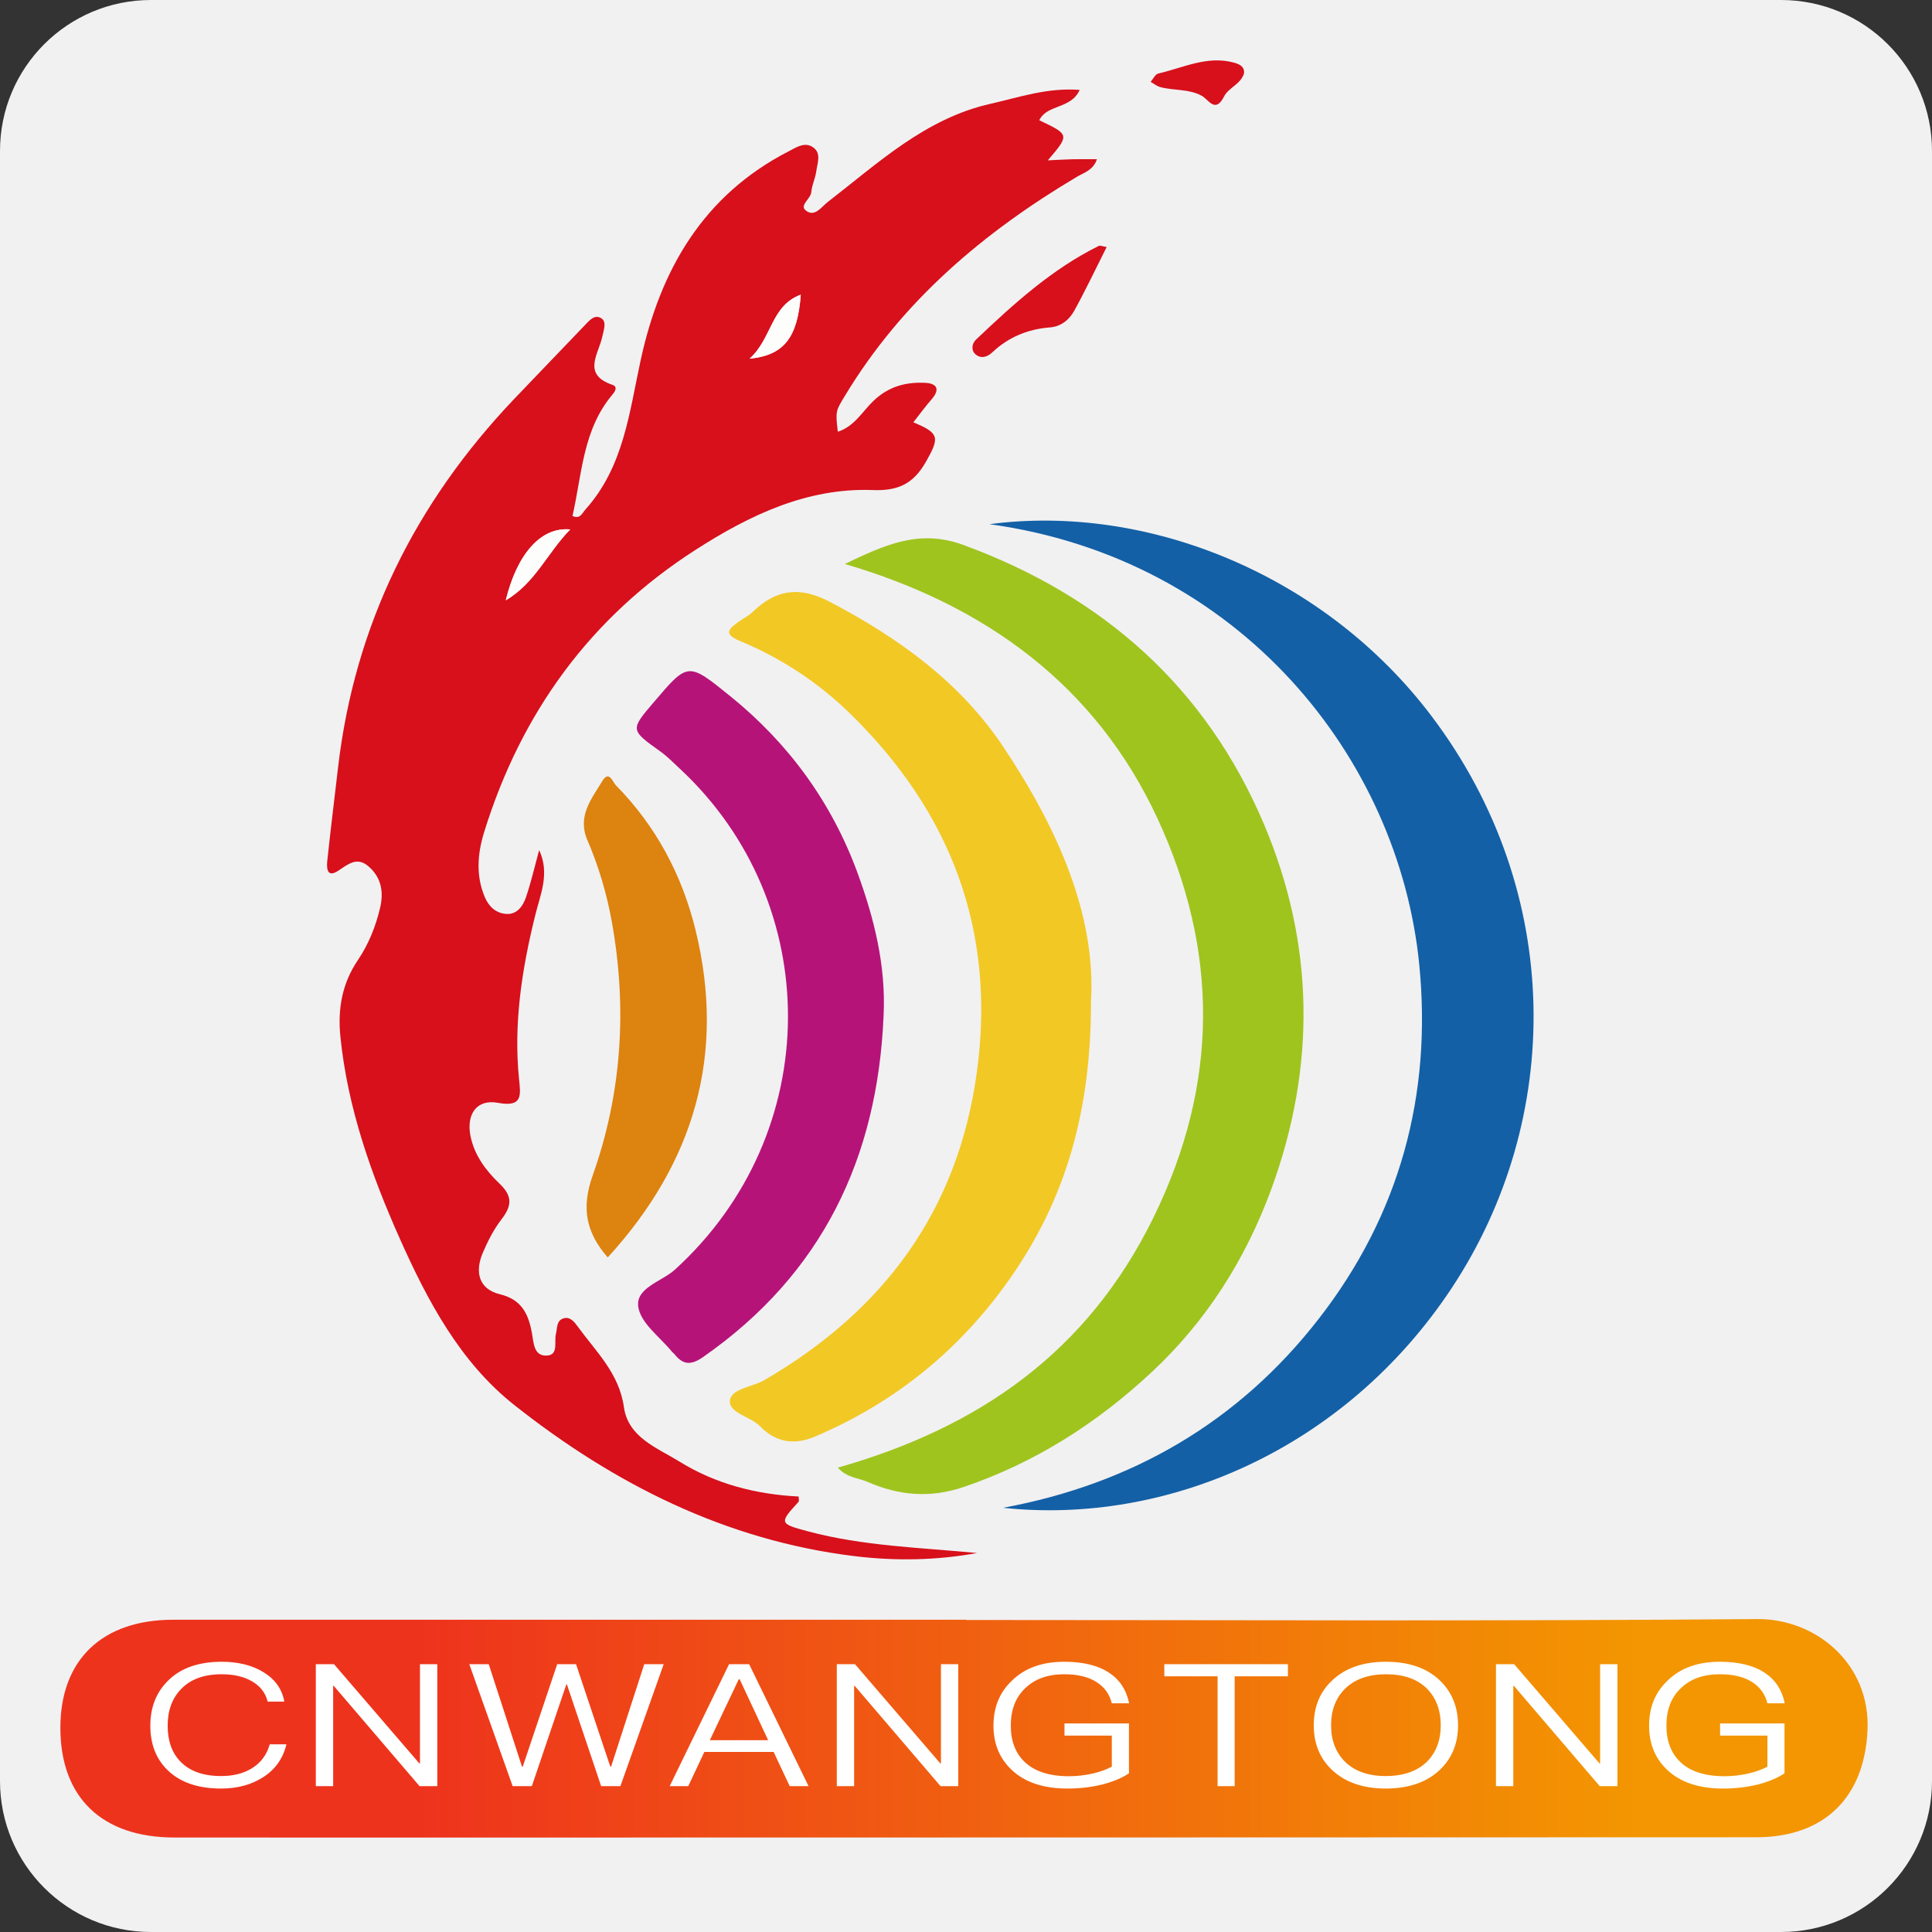 <?xml version="1.0" encoding="UTF-8"?><svg xmlns="http://www.w3.org/2000/svg" xmlns:xlink="http://www.w3.org/1999/xlink" width="32px" height="32px" version="1.1" viewBox="0 0 32 32"><rect x="0" y="0" width="32" height="32" fill="#333333" stroke="none"/><title>cnwangtong</title><defs><linearGradient id="linearGradient-1" x1="87.186%" x2="19.745%" y1="100%" y2="100%"><stop offset="0%" stop-color="#F39601"/><stop offset="100%" stop-color="#EE331D"/></linearGradient></defs><g id="cnwangtong" fill="none" fill-rule="evenodd" stroke="none" stroke-width="1"><g id="Page-1" fill="#F1F1F2"><path id="Fill-1" d="M32,29.5 C32,30.881 30.881,32 29.5,32 L2.5,32 C1.119,32 0,30.881 0,29.5 L0,2.5 C0,1.119 1.119,0 2.5,0 L29.5,0 C30.881,0 32,1.119 32,2.5 L32,29.5 Z"/></g><g id="编组" transform="translate(1, 1)"><g id="路径" fill="url(#linearGradient-1)" transform="translate(0, 25.817)"><path d="M15.005,0.015 C19.371,0.015 23.738,0.036 28.104,6.28244818e-05 C29.077,-0.008 29.98,0.74 29.932,1.838 C29.884,2.937 29.233,3.614 28.088,3.614 C20.627,3.617 13.166,3.618 5.705,3.619 C4.433,3.619 3.162,3.618 1.89,3.618 C0.69,3.618 0.001,2.957 0,1.803 C-0.001,0.676 0.69,0.012 1.866,0.011 C6.246,0.011 10.625,0.011 15.005,0.011 L15.005,0.015 Z"/></g><g id="编组-2" transform="translate(4.067, 0)"><path id="Fill-3" fill="#D7101B" d="M8.196,3.881 C7.698,4.065 7.72,4.61 7.348,4.941 C7.925,4.884 8.144,4.585 8.196,3.881 M4.378,7.769 C3.888,7.724 3.496,8.181 3.31,8.943 C3.8,8.655 3.997,8.157 4.378,7.769 M3.863,13.08 C4.044,13.468 3.882,13.817 3.798,14.16 C3.577,15.052 3.438,15.947 3.529,16.866 C3.557,17.14 3.596,17.343 3.179,17.266 C2.831,17.202 2.655,17.452 2.725,17.812 C2.788,18.134 2.983,18.392 3.208,18.606 C3.433,18.821 3.405,18.982 3.235,19.202 C3.109,19.366 3.012,19.558 2.93,19.749 C2.796,20.063 2.859,20.35 3.21,20.436 C3.576,20.525 3.684,20.762 3.743,21.077 C3.773,21.238 3.77,21.469 3.997,21.452 C4.188,21.439 4.108,21.222 4.141,21.093 C4.166,20.995 4.146,20.868 4.274,20.834 C4.38,20.806 4.452,20.903 4.499,20.968 C4.802,21.385 5.188,21.744 5.267,22.307 C5.338,22.809 5.817,22.98 6.186,23.208 C6.785,23.579 7.456,23.752 8.161,23.787 C8.161,23.826 8.172,23.861 8.159,23.875 C7.839,24.226 7.836,24.236 8.316,24.364 C9.232,24.609 10.177,24.632 11.117,24.723 C10.443,24.846 9.761,24.857 9.082,24.774 C6.952,24.513 5.104,23.579 3.449,22.27 C2.551,21.559 2.013,20.543 1.552,19.509 C1.077,18.443 0.69,17.345 0.571,16.171 C0.525,15.712 0.597,15.292 0.862,14.9 C1.038,14.64 1.156,14.345 1.229,14.036 C1.29,13.775 1.25,13.54 1.044,13.356 C0.847,13.179 0.701,13.315 0.527,13.427 C0.344,13.544 0.342,13.369 0.354,13.257 C0.409,12.74 0.473,12.223 0.533,11.706 C0.809,9.346 1.812,7.334 3.439,5.619 C3.827,5.211 4.219,4.807 4.607,4.4 C4.69,4.314 4.78,4.195 4.898,4.275 C4.984,4.335 4.931,4.469 4.91,4.571 C4.851,4.862 4.564,5.2 5.079,5.375 C5.173,5.407 5.113,5.493 5.078,5.534 C4.585,6.117 4.573,6.855 4.415,7.546 C4.542,7.603 4.572,7.504 4.631,7.437 C5.262,6.734 5.356,5.835 5.544,4.967 C5.87,3.468 6.578,2.236 7.996,1.506 C8.127,1.438 8.26,1.347 8.396,1.437 C8.543,1.535 8.471,1.701 8.453,1.837 C8.438,1.953 8.38,2.065 8.371,2.18 C8.361,2.297 8.172,2.396 8.277,2.484 C8.423,2.607 8.541,2.425 8.641,2.347 C9.478,1.701 10.259,0.963 11.336,0.72 C11.81,0.613 12.277,0.448 12.816,0.489 C12.671,0.812 12.273,0.724 12.147,0.992 C12.65,1.231 12.65,1.231 12.288,1.656 C12.436,1.649 12.563,1.641 12.69,1.638 C12.818,1.635 12.947,1.637 13.102,1.637 C13.039,1.821 12.889,1.858 12.774,1.926 C11.224,2.847 9.878,3.984 8.933,5.547 C8.777,5.806 8.768,5.801 8.81,6.151 C9.085,6.063 9.219,5.812 9.402,5.638 C9.655,5.398 9.94,5.325 10.26,5.341 C10.45,5.351 10.508,5.447 10.365,5.612 C10.258,5.734 10.162,5.867 10.061,5.995 C10.493,6.175 10.499,6.244 10.269,6.649 C10.066,7.005 9.819,7.134 9.389,7.117 C8.3,7.076 7.346,7.534 6.457,8.105 C4.712,9.223 3.565,10.806 2.953,12.779 C2.843,13.133 2.811,13.496 2.961,13.855 C3.028,14.016 3.145,14.122 3.309,14.137 C3.494,14.155 3.595,14.009 3.646,13.858 C3.732,13.604 3.792,13.34 3.863,13.08"/><path id="Fill-5" fill="#1360A6" d="M11.322,7.682 C13.926,7.338 16.87,8.505 18.653,10.873 C20.848,13.788 20.827,17.541 18.976,20.337 C17.204,23.012 14.253,24.263 11.546,23.974 C13.684,23.579 15.449,22.553 16.779,20.839 C18.119,19.114 18.654,17.132 18.44,14.973 C18.101,11.556 15.474,8.255 11.322,7.682"/><path id="Fill-7" fill="#9FC41E" d="M8.81,23.309 C11.154,22.642 12.948,21.394 14.041,19.16 C15.13,16.935 15.114,14.733 14.104,12.555 C13.082,10.353 11.256,9.023 8.925,8.341 C9.575,8.034 10.147,7.755 10.886,8.025 C13.209,8.875 14.91,10.389 15.869,12.653 C16.705,14.628 16.735,16.662 15.989,18.698 C15.562,19.862 14.912,20.882 14.017,21.719 C13.116,22.562 12.085,23.225 10.895,23.629 C10.331,23.821 9.814,23.768 9.298,23.543 C9.146,23.477 8.961,23.478 8.81,23.309"/><path id="Fill-9" fill="#F2C825" d="M13.003,15.585 C13.007,17.412 12.578,18.865 11.67,20.164 C10.841,21.352 9.755,22.236 8.417,22.8 C8.085,22.939 7.777,22.888 7.522,22.624 C7.362,22.458 6.998,22.407 7.023,22.193 C7.046,22.001 7.397,21.973 7.595,21.858 C9.568,20.71 10.8,19.056 11.113,16.757 C11.433,14.413 10.684,12.452 9.013,10.819 C8.487,10.306 7.876,9.902 7.198,9.621 C6.905,9.499 6.999,9.419 7.17,9.296 C7.244,9.243 7.329,9.203 7.393,9.141 C7.783,8.764 8.171,8.701 8.683,8.971 C9.818,9.568 10.832,10.294 11.55,11.369 C12.449,12.715 13.089,14.157 13.003,15.585"/><path id="Fill-11" fill="#B61379" d="M9.568,15.822 C9.469,18.178 8.552,20.102 6.578,21.477 C6.361,21.628 6.237,21.597 6.094,21.418 C6.086,21.408 6.073,21.402 6.065,21.392 C5.868,21.148 5.551,20.924 5.506,20.653 C5.451,20.331 5.893,20.228 6.112,20.029 C8.603,17.761 8.586,13.956 6.195,11.734 C6.09,11.636 5.989,11.532 5.874,11.449 C5.37,11.089 5.369,11.091 5.763,10.629 C6.331,9.962 6.328,9.965 7.03,10.532 C7.999,11.316 8.71,12.295 9.136,13.457 C9.412,14.211 9.609,14.997 9.568,15.822"/><path id="Fill-13" fill="#DD830F" d="M4.999,19.827 C4.627,19.401 4.564,18.992 4.75,18.469 C5.235,17.104 5.323,15.69 5.066,14.264 C4.983,13.801 4.848,13.347 4.661,12.913 C4.492,12.52 4.729,12.233 4.909,11.937 C5.021,11.751 5.083,11.954 5.131,12.004 C5.799,12.681 6.233,13.498 6.455,14.412 C6.955,16.463 6.436,18.255 4.999,19.827"/><path id="Fill-15" fill="#D7101B" d="M13.263,3.091 C13.08,3.454 12.914,3.805 12.727,4.145 C12.645,4.295 12.508,4.409 12.323,4.423 C11.958,4.451 11.638,4.583 11.371,4.834 C11.281,4.92 11.178,4.943 11.091,4.869 C11.016,4.805 11.027,4.693 11.1,4.624 C11.722,4.033 12.356,3.457 13.134,3.072 C13.153,3.063 13.184,3.078 13.263,3.091"/><path id="Fill-17" fill="#D7101B" d="M15.538,0.215 C15.484,0.396 15.282,0.452 15.209,0.595 C15.061,0.888 14.952,0.648 14.837,0.586 C14.621,0.469 14.377,0.503 14.152,0.443 C14.095,0.428 14.045,0.386 13.991,0.356 C14.033,0.308 14.067,0.23 14.117,0.218 C14.529,0.124 14.928,-0.084 15.37,0.037 C15.451,0.06 15.55,0.095 15.538,0.215"/><path id="Fill-39" fill="#FDFDFC" d="M4.378,7.769 C3.997,8.157 3.8,8.655 3.31,8.943 C3.496,8.181 3.888,7.724 4.378,7.769"/><path id="Fill-41" fill="#FDFDFC" d="M8.196,3.881 C8.144,4.585 7.925,4.884 7.348,4.941 C7.72,4.61 7.698,4.065 8.196,3.881"/></g><path id="CNWANGTONG" fill="#FFFFFF" fill-rule="nonzero" d="M2.663,28.624 C2.929,28.624 3.16,28.562 3.352,28.44 C3.559,28.31 3.688,28.126 3.744,27.891 L3.468,27.891 C3.419,28.067 3.317,28.2 3.17,28.29 C3.03,28.375 2.862,28.417 2.663,28.417 C2.369,28.417 2.148,28.338 1.994,28.183 C1.847,28.035 1.777,27.834 1.777,27.583 C1.777,27.331 1.851,27.13 1.998,26.977 C2.155,26.813 2.379,26.731 2.67,26.731 C2.866,26.731 3.03,26.767 3.167,26.844 C3.307,26.923 3.398,27.036 3.433,27.184 L3.709,27.184 C3.674,26.983 3.562,26.821 3.373,26.702 C3.184,26.584 2.95,26.524 2.673,26.524 C2.288,26.524 1.987,26.629 1.777,26.844 C1.585,27.036 1.49,27.283 1.49,27.583 C1.49,27.883 1.581,28.126 1.77,28.313 C1.977,28.519 2.274,28.624 2.663,28.624 Z M4.518,28.584 L4.518,26.923 L4.528,26.923 L5.949,28.584 L6.243,28.584 L6.243,26.564 L5.956,26.564 L5.956,28.208 L5.946,28.208 L4.532,26.564 L4.231,26.564 L4.231,28.584 L4.518,28.584 Z M7.809,28.584 L8.38,26.9 L8.39,26.9 L8.957,28.584 L9.276,28.584 L9.993,26.564 L9.671,26.564 L9.122,28.259 L9.108,28.259 L8.541,26.564 L8.229,26.564 L7.659,28.259 L7.645,28.259 L7.095,26.564 L6.773,26.564 L7.491,28.584 L7.809,28.584 Z M10.4,28.584 L10.666,28.018 L11.814,28.018 L12.08,28.584 L12.392,28.584 L11.408,26.564 L11.076,26.564 L10.092,28.584 L10.4,28.584 Z M11.723,27.823 L10.757,27.823 L11.237,26.813 L11.251,26.813 L11.723,27.823 Z M13.147,28.584 L13.147,26.923 L13.157,26.923 L14.578,28.584 L14.872,28.584 L14.872,26.564 L14.585,26.564 L14.585,28.208 L14.575,28.208 L13.161,26.564 L12.86,26.564 L12.86,28.584 L13.147,28.584 Z M16.68,28.624 C16.887,28.624 17.079,28.601 17.261,28.556 C17.433,28.511 17.58,28.451 17.699,28.372 L17.699,27.546 L16.631,27.546 L16.631,27.747 L17.415,27.747 L17.415,28.262 C17.328,28.307 17.223,28.347 17.1,28.375 C16.974,28.403 16.845,28.42 16.708,28.42 C16.383,28.42 16.138,28.341 15.973,28.185 C15.819,28.038 15.742,27.837 15.742,27.583 C15.742,27.322 15.819,27.116 15.98,26.963 C16.141,26.807 16.355,26.731 16.628,26.731 C16.848,26.731 17.027,26.773 17.163,26.861 C17.293,26.943 17.377,27.059 17.415,27.212 L17.702,27.212 C17.657,26.991 17.548,26.824 17.373,26.708 C17.188,26.584 16.939,26.524 16.628,26.524 C16.26,26.524 15.97,26.629 15.756,26.841 C15.553,27.036 15.455,27.283 15.455,27.583 C15.455,27.883 15.557,28.129 15.76,28.318 C15.977,28.522 16.285,28.624 16.68,28.624 Z M19.45,28.584 L19.45,26.765 L20.332,26.765 L20.332,26.564 L18.285,26.564 L18.285,26.765 L19.167,26.765 L19.167,28.584 L19.45,28.584 Z M21.953,28.624 C22.328,28.624 22.625,28.522 22.842,28.321 C23.045,28.129 23.15,27.883 23.15,27.577 C23.15,27.268 23.045,27.019 22.842,26.827 C22.625,26.623 22.328,26.524 21.957,26.524 C21.579,26.524 21.285,26.626 21.068,26.83 C20.861,27.022 20.76,27.271 20.76,27.577 C20.76,27.88 20.861,28.129 21.068,28.321 C21.285,28.522 21.579,28.624 21.953,28.624 Z M21.953,28.417 C21.666,28.417 21.439,28.338 21.278,28.18 C21.124,28.027 21.047,27.826 21.047,27.577 C21.047,27.325 21.124,27.124 21.278,26.971 C21.442,26.81 21.67,26.731 21.957,26.731 C22.244,26.731 22.468,26.807 22.629,26.963 C22.783,27.116 22.863,27.319 22.863,27.577 C22.863,27.832 22.783,28.033 22.629,28.185 C22.468,28.338 22.24,28.417 21.953,28.417 Z M24.065,28.584 L24.065,26.923 L24.075,26.923 L25.496,28.584 L25.79,28.584 L25.79,26.564 L25.503,26.564 L25.503,28.208 L25.493,28.208 L24.079,26.564 L23.778,26.564 L23.778,28.584 L24.065,28.584 Z M27.539,28.624 C27.745,28.624 27.938,28.601 28.12,28.556 C28.291,28.511 28.438,28.451 28.557,28.372 L28.557,27.546 L27.49,27.546 L27.49,27.747 L28.274,27.747 L28.274,28.262 C28.186,28.307 28.081,28.347 27.959,28.375 C27.833,28.403 27.703,28.42 27.567,28.42 C27.241,28.42 26.996,28.341 26.832,28.185 C26.678,28.038 26.601,27.837 26.601,27.583 C26.601,27.322 26.678,27.116 26.839,26.963 C27,26.807 27.213,26.731 27.486,26.731 C27.707,26.731 27.885,26.773 28.022,26.861 C28.151,26.943 28.235,27.059 28.274,27.212 L28.561,27.212 C28.515,26.991 28.407,26.824 28.232,26.708 C28.046,26.584 27.798,26.524 27.486,26.524 C27.119,26.524 26.828,26.629 26.615,26.841 C26.412,27.036 26.314,27.283 26.314,27.583 C26.314,27.883 26.415,28.129 26.618,28.318 C26.835,28.522 27.143,28.624 27.539,28.624 Z"/></g></g></svg>